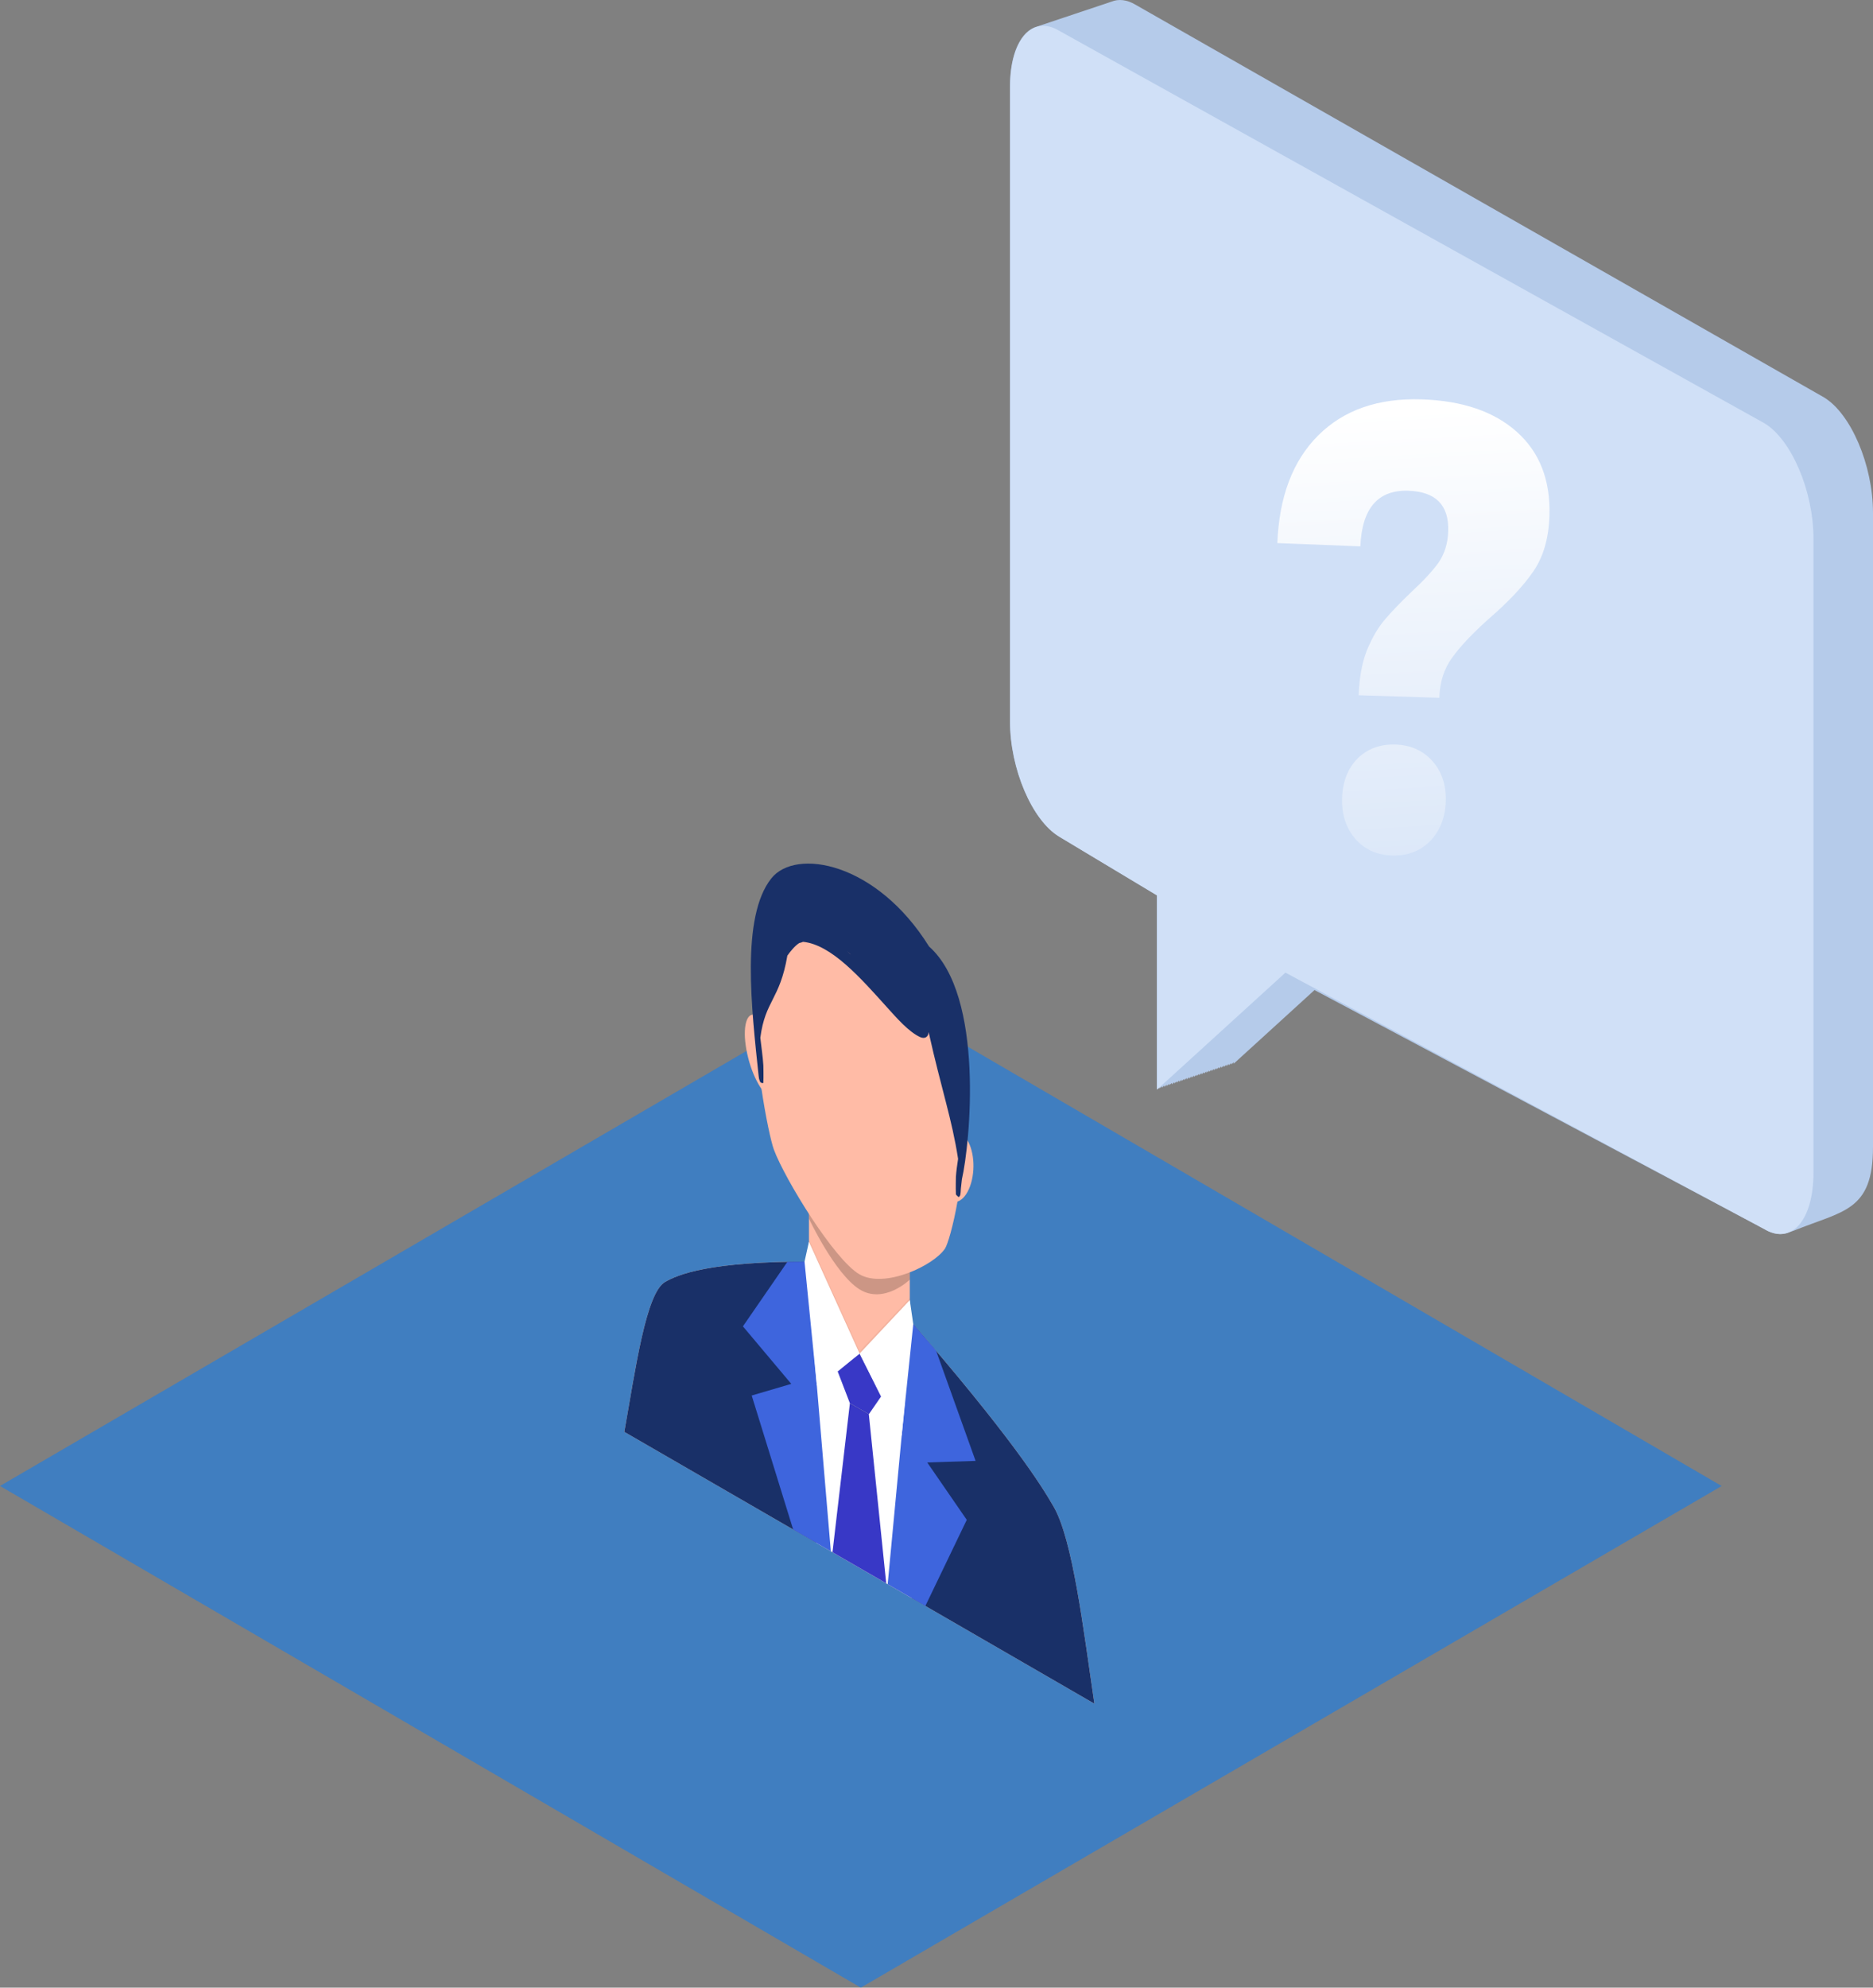 <svg width="99" height="105" viewBox="0 0 99 105" fill="none" xmlns="http://www.w3.org/2000/svg">
<rect x="0" y="0" width="99" height="105" fill="#808080" stroke="none"/>
<path opacity="0.5" d="M45.5 2.82322e-06L-7.1959e-06 26.499L45.5 53L91 26.501L45.5 2.82322e-06Z" transform="translate(0 52)" fill="#007DFF"/>
<path d="M43.021 20.988L6.658 0.26C6.186 -0.024 5.745 -0.066 5.363 0.089C5.318 0.103 5.275 0.116 5.232 0.133C5.188 0.146 5.145 0.16 5.1 0.178C5.057 0.19 5.013 0.205 4.97 0.221C4.925 0.234 4.882 0.249 4.838 0.265C4.795 0.277 4.752 0.292 4.707 0.309C4.663 0.321 4.62 0.336 4.577 0.352C4.532 0.365 4.489 0.38 4.445 0.396C4.401 0.41 4.358 0.423 4.314 0.441C4.27 0.453 4.227 0.468 4.183 0.485C4.14 0.497 4.095 0.512 4.052 0.528C4.008 0.54 3.965 0.555 3.922 0.572C3.877 0.584 3.834 0.599 3.79 0.615C3.745 0.628 3.702 0.643 3.659 0.659C3.615 0.671 3.572 0.686 3.527 0.703C3.483 0.716 3.44 0.73 3.397 0.746C3.353 0.76 3.31 0.775 3.265 0.791C3.222 0.804 3.178 0.819 3.135 0.835C3.09 0.847 3.047 0.862 3.004 0.879C2.96 0.891 2.917 0.906 2.872 0.922C2.828 0.935 2.785 0.949 2.742 0.966C2.697 0.978 2.654 0.993 2.61 1.01C2.567 1.023 2.523 1.037 2.479 1.053C2.435 1.067 2.392 1.082 2.348 1.098C2.305 1.11 2.261 1.125 2.217 1.142C2.173 1.154 2.13 1.169 2.087 1.185C2.042 1.198 1.999 1.213 1.955 1.229C1.91 1.241 1.867 1.256 1.824 1.273C1.78 1.285 1.737 1.3 1.692 1.316C1.649 1.33 1.605 1.344 1.562 1.36C1.518 1.374 1.474 1.387 1.43 1.405C0.583 1.641 -1.3138e-05 2.819 -1.3138e-05 4.589V38.102C-1.3138e-05 40.604 1.162 43.329 2.597 44.191L7.767 47.296V57.549L7.897 57.43V57.505L8.029 57.386V57.462L8.159 57.342V57.418L8.291 57.298V57.373L8.422 57.254V57.329L8.554 57.211V57.286L8.684 57.167V57.242L8.815 57.123V57.198L8.946 57.078V57.155L9.077 57.035V57.111L9.209 56.991V57.066L9.339 56.947V57.023L9.471 56.904V56.979L9.602 56.86V56.935L9.732 56.817V56.892L9.864 56.772V56.848L9.994 56.728V56.804L10.126 56.684V56.759L10.257 56.641V56.716L10.389 56.597V56.672L10.519 56.553V56.629L10.65 56.51V56.585L10.781 56.465V56.541L10.912 56.421V56.498L11.044 56.378V56.453L11.174 56.334V56.409L11.306 56.29V56.365L11.437 56.247V56.322L11.567 56.203V56.278L11.699 56.158V56.234L11.829 56.114V56.191L16.098 52.302L39.878 64.929C40.352 65.213 40.793 65.254 41.174 65.098C41.218 65.086 41.261 65.071 41.306 65.055C41.349 65.042 41.392 65.027 41.436 65.011C44.038 63.953 45.619 63.998 45.619 60.591V27.078C45.615 24.575 44.454 21.848 43.021 20.988Z" transform="translate(53.381)" fill="#B5CBEA"/>
<path d="M39.864 20.991L2.596 0.262C1.164 -0.599 -9.52506e-06 0.733 -9.52506e-06 3.233V36.747C-9.52506e-06 39.249 1.162 41.974 2.596 42.836L7.767 45.94V56.193L14.55 50.016L39.864 63.566C41.296 64.427 42.46 63.096 42.46 60.595V27.081C42.46 24.578 41.296 21.852 39.864 20.991Z" transform="translate(53.393 1.365)" fill="#D0E0F7"/>
<path d="M0 7.83C0.021 5.367 0.684 3.446 1.988 2.068C3.291 0.689 5.087 0 7.373 0C9.532 0 11.231 0.52 12.471 1.559C13.71 2.599 14.33 4.056 14.33 5.932C14.33 7.13 14.074 8.124 13.561 8.915C13.048 9.706 12.3 10.553 11.317 11.457C10.462 12.271 9.831 12.982 9.425 13.592C9.019 14.18 8.816 14.892 8.816 15.728H4.552C4.552 14.824 4.67 14.033 4.905 13.355C5.161 12.677 5.461 12.124 5.803 11.694C6.166 11.242 6.625 10.734 7.181 10.169C7.801 9.559 8.26 9.028 8.56 8.576C8.859 8.101 9.008 7.548 9.008 6.915C9.008 5.536 8.282 4.847 6.828 4.847C5.225 4.847 4.413 5.853 4.392 7.864L0 7.83ZM6.572 18.27C7.384 18.27 8.047 18.541 8.56 19.084C9.072 19.626 9.329 20.327 9.329 21.185C9.329 22.044 9.072 22.756 8.56 23.321C8.047 23.863 7.384 24.134 6.572 24.134C5.781 24.134 5.129 23.863 4.616 23.321C4.103 22.756 3.847 22.044 3.847 21.185C3.847 20.327 4.093 19.626 4.584 19.084C5.097 18.541 5.76 18.27 6.572 18.27Z" transform="translate(67.762 20.864) rotate(1.809)" fill="url(#paint0_linear)"/>
<path fill-rule="evenodd" clip-rule="evenodd" d="M9.939 0.001C4.448 -0.027 2.801 0.7 2.15 1.077C1.146 1.657 0.592 5.663 1.80648e-06 8.994L12.423 16.173L24.844 23.351C24.254 19.337 23.698 14.689 22.694 12.949C22.045 11.819 20.457 9.268 14.966 2.949L9.939 0.001Z" transform="translate(33 66.648)" fill="#F5DCCB"/>
<path fill-rule="evenodd" clip-rule="evenodd" d="M9.939 0.001C4.449 -0.027 2.801 0.7 2.15 1.077C1.146 1.657 0.592 5.663 1.80648e-06 8.994L12.423 16.173L24.844 23.351C24.254 19.337 23.698 14.689 22.694 12.949C22.045 11.819 20.457 9.268 14.966 2.949L9.939 0.001Z" transform="translate(33 66.648)" fill="#193068"/>
<path fill-rule="evenodd" clip-rule="evenodd" d="M3.2845e-07 2.065V7.392V10.023C1.466 13.137 3.865 14.604 5.332 13.104V10.475V5.148C5.332 0.852 3.2845e-07 -2.231 3.2845e-07 2.065Z" transform="translate(42.757 58.206)" fill="#FFBBA6"/>
<path fill-rule="evenodd" clip-rule="evenodd" d="M0.494 0.004C0.964 0.072 1.561 1.115 1.829 2.331C2.097 3.547 1.933 4.477 1.463 4.408C0.994 4.338 0.396 3.298 0.129 2.08C-0.139 0.864 0.025 -0.066 0.494 0.004Z" transform="translate(39.368 53.595)" fill="#FFBBA6"/>
<path fill-rule="evenodd" clip-rule="evenodd" d="M1.463 0.211C0.992 -0.263 0.396 0.089 0.129 0.997C-0.139 1.903 0.025 3.023 0.494 3.496C0.964 3.97 1.561 3.618 1.829 2.71C2.097 1.804 1.933 0.686 1.463 0.211Z" transform="translate(49.496 59.798)" fill="#FFBBA6"/>
<path fill-rule="evenodd" clip-rule="evenodd" d="M3.72 0.75C3.72 0.75 7.06168e-06 -0.24 7.06168e-06 0.055C7.06168e-06 0.349 1.415 10.74 1.415 10.74L6.466 13.659L7.044 4.168L3.72 0.75Z" transform="translate(41.716 70.757)" fill="white"/>
<path fill-rule="evenodd" clip-rule="evenodd" d="M3.488 4.32734e-06V1.579L4.647 15.302L2.656 14.15L0.464 7.071L2.556 6.457L-2.79183e-06 3.418L2.35 0.01L3.488 4.32734e-06Z" transform="translate(39.268 66.649)" fill="#3E65DD"/>
<path fill-rule="evenodd" clip-rule="evenodd" d="M1.169 -7.65606e-06V1.569L-7.55436e-06 13.948L1.992 15.099L4.181 10.55L2.092 7.519L4.647 7.435L2.557 1.607L1.169 -7.65606e-06Z" transform="translate(46.919 69.739)" fill="#3E65DD"/>
<path fill-rule="evenodd" clip-rule="evenodd" d="M6.89746e-06 0.945L0.646 2.625C0.979 2.818 1.313 3.01 1.647 3.204L2.292 2.269L1.16 -4.99308e-07L6.89746e-06 0.945Z" transform="translate(44.277 71.506)" fill="#3838C6"/>
<path fill-rule="evenodd" clip-rule="evenodd" d="M0.92 3.66159e-06L-6.56901e-06 7.871L2.84 9.511L1.921 0.579L0.92 3.66159e-06Z" transform="translate(44.002 74.13)" fill="#3838C6"/>
<path fill-rule="evenodd" clip-rule="evenodd" d="M0.233 9.65329e-06L-5.25521e-06 1.051L0.652 7.6L2.913 5.909L0.233 9.65329e-06Z" transform="translate(42.524 65.598)" fill="white"/>
<path opacity="0.2" d="M3.2845e-07 -2.49654e-06V0.251C3.2845e-07 0.251 1.361 3.151 2.661 3.979C3.959 4.805 5.332 3.475 5.332 3.475V3.09" transform="translate(42.757 64.124)" fill="black"/>
<path fill-rule="evenodd" clip-rule="evenodd" d="M5.56 0.853C-2.643 -3.888 0.501 12.615 1.037 14.051C1.627 15.634 4.234 19.874 5.56 20.64C6.885 21.407 9.491 20.178 10.083 19.279C10.618 18.463 13.762 5.592 5.56 0.853Z" transform="translate(39.867 46.678)" fill="#FFBBA6"/>
<path d="M9.42 4.379C6.65 -0.071 2.372 -0.844 1.081 0.784C-0.535 2.821 0.037 7.662 0.419 11.274C0.419 11.269 0.419 11.265 0.419 11.259C0.423 11.296 0.428 11.334 0.436 11.374C0.441 11.404 0.487 11.51 0.497 11.536C0.51 11.575 0.61 11.599 0.643 11.597C0.655 11.597 0.661 11.58 0.662 11.563C0.677 11.273 0.663 10.671 0.662 10.665C0.633 10.181 0.554 9.686 0.502 9.2C0.762 7.212 1.529 7.208 1.931 4.862C2.016 4.739 2.107 4.625 2.203 4.517C2.313 4.394 2.426 4.28 2.559 4.197C2.629 4.182 2.696 4.16 2.761 4.132C4.251 4.28 5.789 6.025 7.196 7.589C7.735 8.186 8.339 8.875 8.932 9.158C9.185 9.278 9.38 9.173 9.399 8.903C10.073 11.93 10.628 13.473 10.955 15.598C10.909 15.909 10.862 16.215 10.84 16.547C10.84 16.553 10.825 17.138 10.84 17.447C10.84 17.464 10.845 17.489 10.858 17.502C10.891 17.543 10.992 17.636 11.005 17.611C11.014 17.595 11.06 17.545 11.066 17.52C11.091 17.406 11.095 17.299 11.101 17.174C11.118 17.014 11.14 16.847 11.157 16.673C11.585 14.825 12.371 6.983 9.42 4.379ZM5.221 4.753C5.176 4.706 5.13 4.663 5.083 4.619C5.152 4.681 5.22 4.743 5.289 4.809C5.267 4.79 5.244 4.772 5.221 4.753Z" transform="translate(39.686 45.621)" fill="#193068"/>
<path fill-rule="evenodd" clip-rule="evenodd" d="M2.652 2.16367e-06L2.836 1.272L2.222 7.17L6.24056e-06 2.826L2.652 2.16367e-06Z" transform="translate(45.436 68.679)" fill="white"/>
<path opacity="0.05" d="M3.2845e-07 0.104L2.68 6.013L5.332 3.185V3.081L2.68 5.889L3.2845e-07 4.1609e-06V0.104Z" transform="translate(42.757 65.494)" fill="black"/>
<path opacity="0.1" fill-rule="evenodd" clip-rule="evenodd" d="M0.005 3.66159e-06L1.006 0.579L1.01 0.624L4.10563e-06 0.041L0.005 3.66159e-06Z" transform="translate(44.917 74.13)" fill="black"/>
<defs>
<linearGradient id="paint0_linear" x2="1" gradientUnits="userSpaceOnUse" gradientTransform="matrix(14.911 47.375 -59.034 4.629 32.358 -1.51)">
<stop stop-color="white"/>
<stop offset="1" stop-color="#B8D0F2"/>
</linearGradient>
</defs>
</svg>

